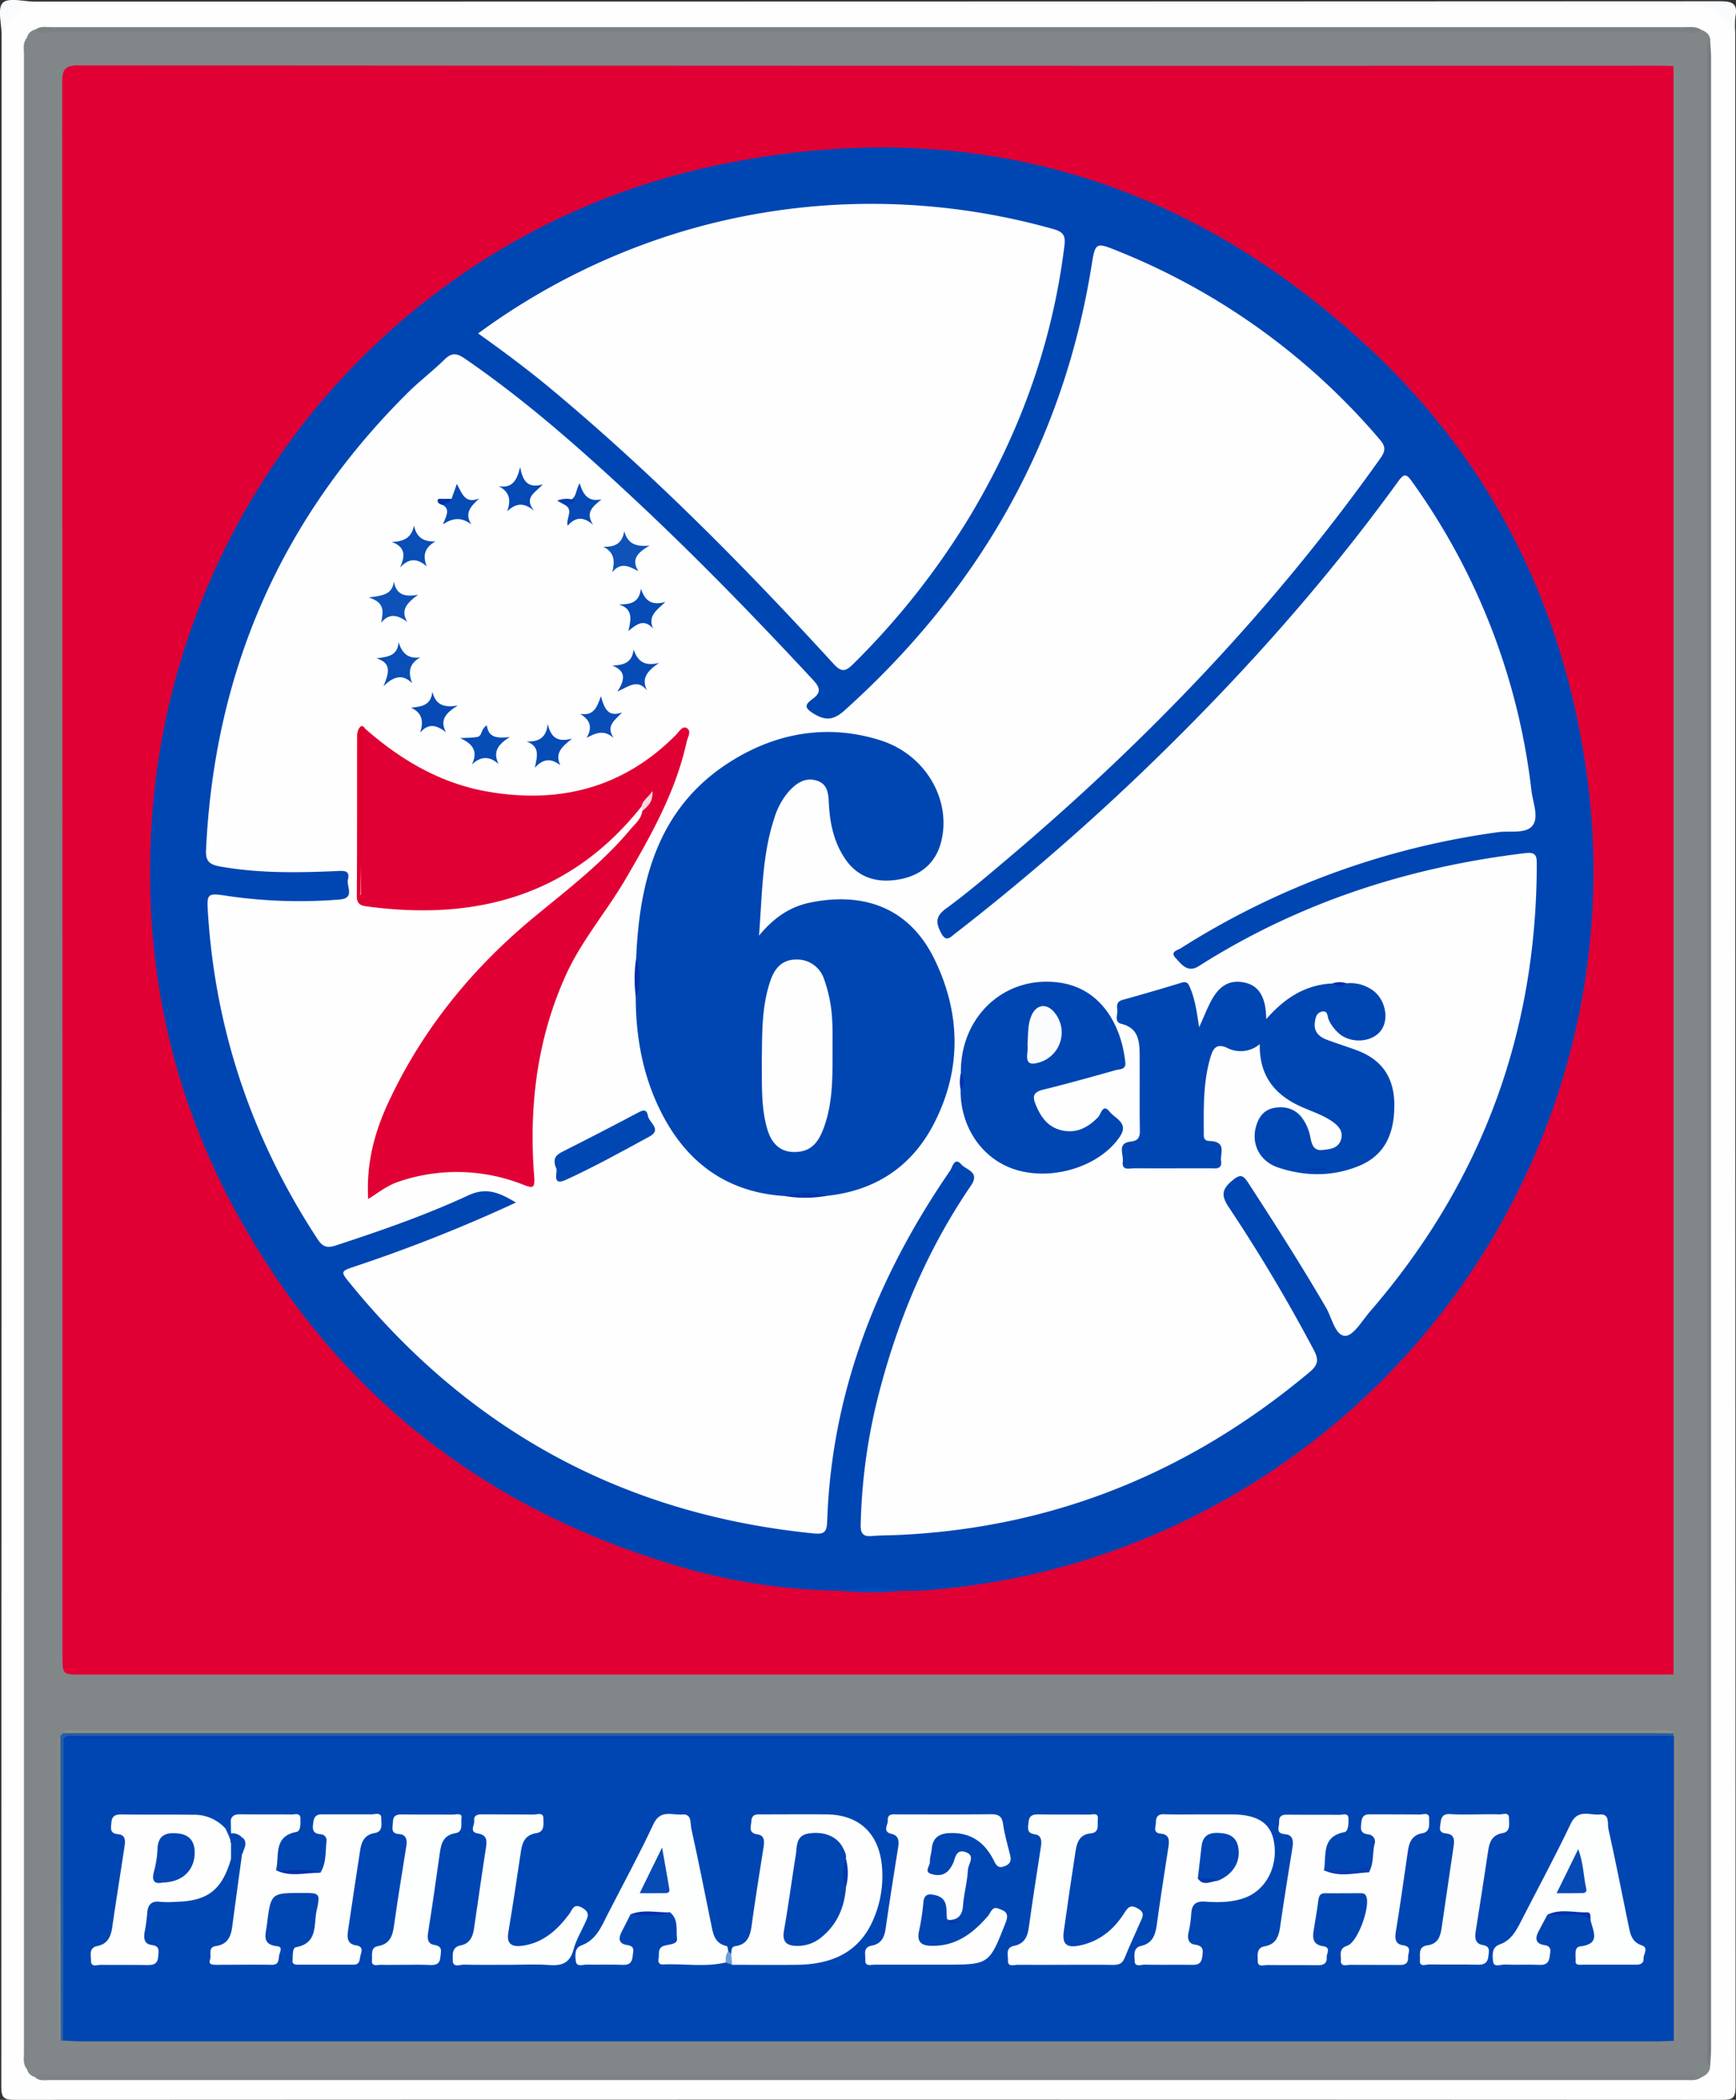 <svg xmlns="http://www.w3.org/2000/svg" viewBox="0 0 620.85 750.68"><rect x="0" y="0" width="620.85" height="750.68" fill="#333333" stroke="none"/><defs><style>.cls-1{fill:#fefefe;}.cls-2{fill:#f9fbfd;}.cls-3{fill:#818689;}.cls-4{fill:#7f8486;}.cls-5{fill:#7f8386;}.cls-6{fill:#7b8083;}.cls-7{fill:#787d80;}.cls-8{fill:#e10034;}.cls-9{fill:#0046b3;}.cls-10{fill:#2360a4;}.cls-11{fill:#878988;}.cls-12{fill:#918d84;}.cls-13{fill:#7f8a8c;}.cls-14{fill:#e5002f;}.cls-15{fill:#004abc;}.cls-16{fill:#fdfefe;}.cls-17{fill:#fdfdfe;}.cls-18{fill:#0040b6;}.cls-19{fill:#083cb0;}.cls-20{fill:#0033ac;}.cls-21{fill:#0032ab;}.cls-22{fill:#0748b4;}.cls-23{fill:#6e9dd7;}.cls-24{fill:#0036ad;}.cls-25{fill:#0037ad;}.cls-26{fill:#074ab5;}.cls-27{fill:#0146b4;}.cls-28{fill:#0038ae;}.cls-29{fill:#074bb5;}.cls-30{fill:#0147b4;}.cls-31{fill:#0d52b8;}.cls-32{fill:#0f52b8;}.cls-33{fill:#0a4eb7;}.cls-34{fill:#094fb7;}.cls-35{fill:#074db6;}.cls-36{fill:#074cb6;}.cls-37{fill:#064bb6;}.cls-38{fill:#094eb7;}.cls-39{fill:#064cb6;}.cls-40{fill:#054ab5;}.cls-41{fill:#dd0026;}.cls-42{fill:#0032ac;}.cls-43{fill:#fcd6de;}.cls-44{fill:#033db0;}.cls-45{fill:#0034ac;}.cls-46{fill:#0241b1;}.cls-47{fill:#0039ae;}.cls-48{fill:#fbfcfd;}</style></defs><title>philadelphia-76ers</title><g id="Layer_2" data-name="Layer 2"><g id="Layer_2-2" data-name="Layer 2"><g id="T1vNaD"><path class="cls-1" d="M620.58,11.58q0,367.16.12,734.32c0,4.22-1,4.78-4.94,4.78q-305.17-.16-610.36,0c-3.9,0-4.94-.56-4.94-4.78Q.65,379.24.58,12.58C2.92,3.68,6.47,1.1,16.44,1.1h426c53.5,0,107,.1,160.49-.1C611.33,1,617.54,3.27,620.58,11.58Z"/><path class="cls-2" d="M620.58,11.58a2.59,2.59,0,0,1-2.3-1.63c-3.23-6.48-8.77-8.41-15.66-8.41q-291.48.08-582.95-.07c-9,0-15.4,2.8-19.09,11.11C.58,8.58-1,3,1,1S8.58.58,12.58.58q301.25,0,602.5-.13c4.7,0,6.43.91,5.55,5.64A30.46,30.46,0,0,0,620.58,11.58Z"/><path class="cls-3" d="M611.61,738.59c-.06,2.06-1.31,3.19-3,3.95q-293,.12-586,0c-3.33,0-6.66,0-10,0a3.81,3.81,0,0,1-3-3q.09-284.05,0-568.12,0-78.94,0-157.9a3.85,3.85,0,0,1,3-2.94q135-.17,270,0,158.48,0,317,0c3,0,6,0,9,.14,1.75.7,3,1.8,3.06,3.86-1,1.71-.5,3.59-.5,5.38q0,356.62,0,713.26C611.09,735,610.59,736.88,611.61,738.59Z"/><path class="cls-4" d="M9.57,13.57c1.65,1.47,1,3.43,1,5.18q0,357.84,0,715.67c0,1.74.67,3.71-1,5.17-1.45-1.72-1-3.8-1-5.75q0-357.25,0-714.52C8.54,17.37,8.11,15.29,9.57,13.57Z"/><path class="cls-5" d="M12.56,742.62c1.45-1.68,3.42-1,5.16-1q292.83,0,585.64,0c1.76,0,3.71-.66,5.21.93-1.74,1.38-3.8,1.06-5.77,1.06h-585C16,743.6,14.1,744.06,12.56,742.62Z"/><path class="cls-6" d="M608.53,10.72c-1.56,1.46-3.49.83-5.26.83q-292.72,0-585.46,0c-1.75,0-3.7.66-5.21-.92,1.75-1.39,3.83-.92,5.79-.92q291.92,0,583.85,0C604.38,9.7,606.6,9.35,608.53,10.72Z"/><path class="cls-7" d="M611.61,738.59c-1.67-1.46-1-3.42-1-5.17q0-356.83,0-713.66c0-1.75-.67-3.71,1-5.18.12,2,.34,4,.34,6q0,356.05,0,712.1C611.93,734.62,611.72,736.6,611.61,738.59Z"/><path class="cls-8" d="M598.52,598.57c-1.67,0-3.34.08-5,.08H29.1c-6.75,0-6.76,0-6.76-6.61q0-281.2-.09-562.42c0-4.53.72-6.25,5.85-6.25q283.22.22,566.42.13c1.33,0,2.66.06,4,.09,1,1.53.52,3.25.52,4.87q0,282.62,0,565.24C599,595.32,599.52,597,598.52,598.57Z"/><path class="cls-9" d="M598.61,729.58c-2.16.06-4.32.18-6.48.18h-563c-2.15,0-4.31-.18-6.47-.27-1.47-1.72-1-3.8-1-5.76q0-48.48,0-97c0-1.8-.35-3.69.72-5.36,2.52-1.87,5.46-1.22,8.23-1.22q90.5-.06,181,0,192.49,0,385,0a2.92,2.92,0,0,1,1.88.53l.25-.08c.63,1.25.38,2.61.38,3.92q0,50.6,0,101.18C599.05,727,599.34,728.35,598.61,729.58Z"/><path class="cls-10" d="M22.72,621.57q0,54-.1,107.92l-.87.07c-1.09-1.12-.63-2.52-.64-3.8q0-50.89,0-101.79c0-1.15-.24-2.35.49-3.39l1-1c1.75-.84,3.61-.42,5.42-.42q282.6,0,565.19,0c1.79,0,3.67-.55,5.36.56-.05.33-.11.65-.16,1a6.33,6.33,0,0,0-.87,0c-2.08.89-4.28.42-6.41.42q-281.26,0-562.53.05C26.65,621.09,24.61,620.58,22.72,621.57Z"/><path class="cls-11" d="M23.91,730.73H597.23v.49H23.73Z"/><path class="cls-12" d="M598.58,619.68c-2.33,0-4.67-.1-7-.1h-563c-2,0-4,0-6,0,1.5-1.6,3.45-.93,5.2-.93q282.83,0,565.65,0C595.19,618.61,597.17,617.9,598.58,619.68Z"/><path class="cls-13" d="M20.72,597.24V24.92h.49V597.44Z"/><path class="cls-13" d="M598.52,598.57q0-111.24,0-222.49,0-176.25,0-352.49c1.73,1.43,1,3.4,1,5.14q0,282.35,0,564.7C599.55,595.17,600.25,597.14,598.52,598.57Z"/><path class="cls-11" d="M21.59,620.58q.07,54.48.16,109c-1.9-1.34-1.13-3.34-1.14-5.06q-.06-49.38,0-98.76C20.61,624,19.94,622,21.59,620.58Z"/><path class="cls-11" d="M598.61,729.58l.06-109c1.4,1.36.89,3.11.89,4.72q0,49.8,0,99.59C599.56,726.49,600.09,728.26,598.61,729.58Z"/><path class="cls-9" d="M300.54,568.68a213.41,213.41,0,0,1-60.46-9.53c-69.15-20.9-121.44-63-156-126.48C60.8,389.82,51.24,343.69,54.18,295,61.12,180.44,143,83.27,255.34,59.29c88.24-18.83,166.81,2.79,233.31,64.19,44.57,41.15,70.38,92.75,78.76,152.74,14.76,105.68-38,209.86-131.81,261.32a255.73,255.73,0,0,1-105.49,31.05c-2.48.18-5,.07-7.48.09Q311.58,568.42,300.54,568.68Z"/><path class="cls-14" d="M596.24,597.44H24.91v-.5H596.45Z"/><path class="cls-15" d="M300.54,568.68a45.37,45.37,0,0,1,22.09,0A108.72,108.72,0,0,1,300.54,568.68Z"/><path class="cls-1" d="M82.54,650.59c.52-1.73,1.76-2,3.43-2,6.11.09,12.22,0,18.33.07,1.16,0,3.07-.67,3.12,1.32,0,1.71.28,4.59-1.42,4.92-8.37,1.61-6,8.55-7.29,13.69,5.22,1.37,10.61-.31,15.84.93,2.22-3.47,1.77-7.48,2.23-11.29a2.18,2.18,0,0,0-2-2.49c-3.2-.24-3.07-2-2.7-4.46.44-2.94,2.31-2.67,4.34-2.66,5.49,0,11,0,16.48,0,1.27,0,3.53-.88,3.45,1.43,0,1.86.75,4.75-2.35,5.25-3.75.61-4.75,3.25-5.23,6.36q-2.16,14.06-4.24,28.11c-.38,2.57-.63,5.18,2.91,5.71,2.32.35,2,1.84,1.55,3.34s-.07,3.54-2.58,3.54c-6.66,0-13.32,0-20,0-.88,0-1.86-.25-1.79-1.25.13-1.78-.14-4.78,1.25-5,7.88-1.44,6.27-8,7.35-13,1.4-6.33,1.16-6.39-5.08-6.39-11.3,0-11.25,0-12.69,11.38-.44,3.46-1.94,7.08,3.73,7.67,2.07.22.87,2.11.66,3.25-.28,1.51,0,3.42-2.62,3.38-6.66-.1-13.32,0-20,0-1.2,0-2.74-.06-2.12-1.76s-.87-4.51,2.08-4.93c4.75-.68,5.55-4.07,6-7.89,1.09-8.31,2.25-16.62,3.37-24.92a8.85,8.85,0,0,0-.11-6.15,4.61,4.61,0,0,0-3.94-1.31C81.47,653.84,82,652.22,82.54,650.59Z"/><path class="cls-1" d="M489.58,669.33c1.8-3.13,1.19-6.76,2-10.1a2.57,2.57,0,0,0-2.06-3.43c-3.34-.33-2.89-2.22-2.62-4.55.34-3,2.32-2.64,4.32-2.63,5.49,0,11,0,16.48.06,1.25,0,3.52-.93,3.41,1.44-.08,1.89.58,4.72-2.47,5.26-3.7.65-4.68,3.26-5.14,6.41-1.4,9.54-2.71,19.09-4.28,28.6-.42,2.52-.3,4.59,2.43,5,3.51.48,1.89,2.63,1.93,4.39.05,2.31-1.24,2.7-3.18,2.68-5.83-.06-11.66,0-17.48-.06-1.26,0-3.49.9-3.38-1.55.09-1.87-.88-4.26,2.29-5.28,3.75-1.22,8.35-14.06,6.76-17.7-.42-1-1.19-1.05-2-1.06-4.16,0-8.33.06-12.49,0-2.07-.05-2.43,1.08-2.65,2.75-.42,3.3-1,6.58-1.53,9.86-.51,3-.78,5.73,3.33,6.35,2.87.43,1.13,2.59,1.22,4,.14,2.11-1.11,2.81-3.16,2.78-6-.09-12,0-18-.08-1.27,0-3.55.94-3.49-1.42,0-1.87-.63-4.71,2.41-5.25,3.83-.67,5-3.15,5.53-6.63,1.38-9.55,2.92-19.07,4.45-28.59.38-2.39.27-4.62-2.65-4.87-3.49-.29-2.06-2.48-2.11-4.29-.09-2.76,1.63-2.71,3.59-2.69,6,.06,12,0,18,.06,1.14,0,3.1-.82,3.2,1.18.09,1.74,0,4.74-1.39,5-8.41,1.59-6.42,8.38-7.37,13.72C478.81,669.93,484.25,668.46,489.58,669.33Z"/><path class="cls-1" d="M261.47,698.48c.24-1.07-.1-2.52,1.53-2.75,4.39-.62,5.31-3.73,5.83-7.49,1.3-9.39,2.8-18.75,4.28-28.11.31-2,.21-4-2.09-4.33-3.57-.48-2.42-2.8-2.3-4.8.18-2.75,2.21-2.37,4-2.37,7.66,0,15.33-.08,23,0,11.47.15,18.55,6.75,19.66,18.28a38.9,38.9,0,0,1-3.13,19.49c-5.14,11.78-15,15.8-27,16-7.83.1-15.66,0-23.48,0A2.59,2.59,0,0,1,261.47,698.48Z"/><path class="cls-1" d="M338.7,686.09c-.46-3.29.68-7.36-4.11-8.56-2.36-.59-4.13-.55-4.37,2.72a84.3,84.3,0,0,1-1.6,10.35c-.72,3.57.91,4.93,4.2,5,8.84.33,15.06-4.34,20.49-10.63,1-1.13,1.48-3.49,3.58-2.72s4.23,1.33,2.82,4.91c-5.95,15.13-5.8,15.19-21.88,15.19-8.33,0-16.66,0-25,0-1.29,0-3.52.79-3.35-1.61.12-1.84-1.05-4.57,2.31-5.2s4.49-2.93,4.94-6.06c1.4-9.72,2.94-19.42,4.48-29.12.35-2.2.19-4.16-2.31-4.74-3.48-.82-1.31-3.16-1.4-4.81-.14-2.59,1.9-2.18,3.52-2.18,11.16,0,22.32.06,33.49-.06,2.66,0,3.82.75,4.22,3.52.55,3.77,1.63,7.46,2.54,11.17.46,1.89.07,3.05-1.93,3.87s-2.91.06-3.77-1.72c-3.08-6.32-7.82-10.17-15.25-10.11-4.08,0-6.77,1.34-7.12,5.81-.12,1.48-.7,3-.62,4.42s-2.11,3.53.26,4.33,5,.76,6.79-1.69a14,14,0,0,0,1.05-1.69c1.05-2,1-5.62,4.67-4.36s.91,4.28.8,6.33c-.21,4.31-1.44,8.55-1.75,12.86-.25,3.49-1.83,5-5.12,5.1C338.91,686.65,338.7,686.55,338.7,686.09Z"/><path class="cls-16" d="M553.39,684.5q-1.62,3-3.23,6.1c-1.27,2.42-.9,4.28,2.06,4.73s2.22,2.26,2,4.09c-.26,2.21-1.3,3.12-3.62,3-4.16-.17-8.34.06-12.49-.11-1.44-.06-3.9,1.21-4.15-1.16-.22-2.06-.55-5,2.32-6,4-1.4,5.83-4.66,7.6-8.13,6-11.71,12.24-23.26,17.89-35.11,2.55-5.34,6.75-2.91,10.31-3.24,3.75-.36,2.72,3.27,3.13,5.11,2.55,11.35,4.77,22.78,7.13,34.17.64,3.07,1,6.2,4.77,7.49,2.63.88.59,3.16.67,4.79s-1.07,2.14-2.62,2.13c-6.33,0-12.66,0-19,0-1.08,0-2.8.38-2.68-1.29.13-1.83-.68-5,1.61-5.23,7.53-.9,4.65-5.42,3.74-9.37-.93-1-1.17-2.65-3.17-2.46C561.59,684.41,557.45,683.53,553.39,684.5Z"/><path class="cls-1" d="M82.61,664.57c-3.25,11.2-8.41,15.14-20.13,15.33a31.82,31.82,0,0,1-5,0c-3.15-.45-4.59.83-4.82,3.92a59.45,59.45,0,0,1-.94,6.91c-.44,2.29,0,4.27,2.45,4.57,3.07.38,2.57,2.05,2.4,4.19-.22,2.83-1.84,3-4.06,3-5.49-.09-11,0-16.46-.08-1.26,0-3.49,1-3.5-1.39,0-1.9-.89-4.68,2.2-5.31,3.81-.78,4.9-3.42,5.4-6.81,1.38-9.52,2.91-19,4.34-28.55.3-2,.62-4.37-2.22-4.63-3.2-.3-2.58-2.27-2.42-4.26.19-2.39,1.57-2.84,3.72-2.81,8.48.12,17,0,25.44.11a15,15,0,0,1,11.57,4.87c2,.82,1.1,2.9,1.89,4.25a.54.54,0,0,0,.1.76A8.47,8.47,0,0,1,82.61,664.57Z"/><path class="cls-1" d="M429.88,648.63c3.67,0,7.33,0,11,0,9,.15,13.53,3.17,14.71,9.68,1.58,8.76-2.72,17.24-10.26,20.08-4.62,1.74-9.49,1.76-14.3,1.43-3.42-.24-4.8,1-5,4.28a42.29,42.29,0,0,1-1,6.89c-.48,2.2.16,3.89,2.29,4.2,3,.44,3,1.75,2.65,4.34-.43,2.86-1.94,2.91-4.08,2.88-5.5-.06-11,.05-16.49-.07-1.27,0-3.55,1-3.61-1.26-.05-1.88-.66-4.75,2.2-5.39,4.28-1,5.21-4,5.72-7.68,1.27-9.24,2.73-18.44,4.14-27.66.36-2.33.44-4.53-2.64-4.82s-1.83-2.42-1.82-4.06c0-2,.81-3,3-2.89C420.89,648.73,425.39,648.63,429.88,648.63Z"/><path class="cls-16" d="M225.49,684.37c-1.05,2.06-2.07,4.14-3.15,6.19-1.26,2.38-1.11,4.33,1.91,4.76s2.18,2.25,2,4c-.19,2.16-1.07,3.21-3.48,3.1-4.32-.18-8.65,0-13-.09-1.34,0-3.51.93-3.81-1.1s-.53-4.84,1.84-5.71c5.54-2,7.32-6.9,9.66-11.45,5.46-10.64,11.18-21.16,16.25-32,2.48-5.31,6.63-3.09,10.22-3.41s2.88,3.1,3.3,5c2.47,11.2,4.72,22.45,7,33.7.73,3.61,1.1,7.39,5.71,8.38.28.06.34,1.13.51,1.73-.56,1.31.55,3-.89,4.09-7.46,1.78-15,.35-22.54.72-1.28.06-1.72-.81-1.5-2,.32-1.67-.48-3.86,1.89-4.65,1.81-.6,5-.42,4.71-2.63-.39-3.15.64-7-2.62-9.43C234.91,684.72,230.15,683.5,225.49,684.37Z"/><path class="cls-16" d="M380.92,702.4c-5.67,0-11.33.06-17,0-1.27,0-3.53.89-3.43-1.51.08-1.85-1.06-4.64,2.21-5.28,3.52-.7,4.75-3.11,5.21-6.4,1.37-9.73,2.85-19.44,4.37-29.14.32-2.08.11-4-2.13-4.3-3.13-.44-2.5-2.27-2.32-4.31.21-2.43,1.47-2.88,3.65-2.83,6,.12,12,0,18,.08,1.24,0,3.51-.85,3.14,1.73-.26,1.84.8,4.7-2.64,5-3.8.34-4.84,3.16-5.31,6.25q-2.21,14.29-4.21,28.61c-.65,4.57.84,6.12,5.38,5.26,7.32-1.39,12.64-5.83,16.46-12,1.59-2.57,2.88-2.41,5.09-1,1.77,1.16,1.42,2.31.78,3.77-2,4.55-4.11,9.08-6,13.69-.85,2.12-2.27,2.45-4.29,2.42C392.24,702.34,386.58,702.4,380.92,702.4Z"/><path class="cls-16" d="M182.34,702.4c-5.49,0-11,.08-16.48-.06-1.39,0-3.87,1.19-3.94-1.45,0-2-.48-4.82,2.91-5.45,3.06-.57,4.25-3,4.66-5.78,1.46-9.7,2.77-19.41,4.3-29.09.42-2.68.36-4.57-2.87-5.12s-1.18-2.86-1.34-4.41c-.21-2,1-2.45,2.81-2.43,6.15.06,12.31,0,18.47.07,1.25,0,3.51-.92,3.47,1.39,0,1.89.54,4.8-2.45,5.25-3.94.58-5.08,3.09-5.58,6.51-1.44,9.71-2.91,19.4-4.52,29.08-.79,4.71,2.1,5.13,5.34,4.64,7.21-1.1,12.22-5.62,16.42-11.25,1.16-1.55,1.58-4.14,4.81-2.21,2.83,1.7,1.83,3.31.93,5.28-1.44,3.18-3.3,6.25-4.17,9.58-1.29,4.91-4.27,5.88-8.8,5.53S187,702.4,182.34,702.4Z"/><path class="cls-17" d="M528.19,648.63c2.66,0,5.34-.12,8,0,1.24.09,3.51-1.06,3.48,1.38,0,1.91.68,4.8-2.32,5.32-3.76.66-4.67,3.17-5.14,6.35q-2.18,14.55-4.5,29.06c-.37,2.31.09,4.18,2.52,4.58,2.85.45,2.26,2.23,2.07,4-.23,2.19-1.28,3.11-3.61,3.05-5.82-.14-11.65,0-17.47-.11-1.21,0-3.57,1.1-3.41-1.38.14-2-.8-5,2.73-5.45s4.57-3,5-6c1.46-9.7,2.81-19.42,4.28-29.12.36-2.36.48-4.54-2.55-4.84s-2.28-2.07-2.06-3.94c.25-2.19,1.12-3.19,3.5-3C521.86,648.78,525,648.63,528.19,648.63Z"/><path class="cls-16" d="M144.77,702.4c-2.82,0-5.66.08-8.48,0-1.29,0-3.51.81-3.27-1.67.17-1.76-.61-4.51,2.11-5,4.42-.76,5.28-3.74,5.81-7.49,1.34-9.53,2.89-19,4.42-28.55.36-2.2-.35-3.87-2.5-4-3.26-.26-2.41-2.14-2.36-4.17.06-2.58,1.35-2.91,3.48-2.88,6,.09,12,0,18,.07,1.12,0,3.36-.75,3.07,1.19s.76,5-2.19,5.46c-4.29.72-5.08,3.63-5.57,7.11-1.33,9.39-2.66,18.77-4.14,28.14-.35,2.24-.36,4.29,2.18,4.69,3.18.5,2.32,2.4,2.16,4.36-.19,2.46-1.56,2.91-3.7,2.82C150.77,702.3,147.77,702.4,144.77,702.4Z"/><path class="cls-18" d="M22.72,621.57c1.1-1.51,2.73-1,4.15-1q285.34,0,570.68,0c-1.5,1.59-3.45.93-5.2.93Q307.53,621.6,22.72,621.57Z"/><path class="cls-19" d="M489.58,669.33c-5.38.3-10.83,1.85-16.07-.76,5-1.05,10.47,2.16,15.33-1.7C489.54,666.31,489.3,668.46,489.58,669.33Z"/><path class="cls-20" d="M553.39,684.5c4.64-2.26,9.55-.72,14.32-.85,1.41,0,1,1.77,1.13,2.84-2.92-3-6.66-1.65-10.1-1.89C557,684.47,555.17,684.53,553.39,684.5Z"/><path class="cls-21" d="M114.55,669.52c-5.29-.12-10.69,1.64-15.84-.93C104,669.08,109.37,667.53,114.55,669.52Z"/><path class="cls-21" d="M225.49,684.37c4.61-1.89,9.38-.62,14.07-.71C235,685.33,230.2,684.56,225.49,684.37Z"/><path class="cls-22" d="M82.49,657.82l-1.89-4.25,1.94-3,.09,4.85Z"/><path class="cls-23" d="M259.62,701.62c-.14-1.46-.18-2.89.89-4.09l1,1c.11,1.29.21,2.58.32,3.87Z"/><path class="cls-22" d="M86.57,656.75c2.38,2,.58,4.09.11,6.15Q86.64,659.83,86.57,656.75Z"/><path class="cls-22" d="M82.61,664.57c0-2,0-4,0-6A4.56,4.56,0,0,1,82.61,664.57Z"/><path class="cls-24" d="M338.7,686.09a.61.61,0,0,1,.59.33l4.22.55C341.07,687.67,339.57,688.18,338.7,686.09Z"/><path class="cls-1" d="M184.52,429.9c-6-3.59-10.53-5.55-17-2.58C152.18,434.43,136.13,440,120,445.27c-3.06,1-4.65.43-6.44-2.31C90.44,407.7,77.19,369.12,74.41,327c-.52-7.89-.47-7.85,7.57-6.62a178.07,178.07,0,0,0,39.36,1.2c5.82-.41,2.47-4.7,3.1-7.18.82-3.3-1.52-3.13-3.92-3-14,.6-27.94.84-41.83-1.64-3.78-.68-5.24-1.9-5-6,3-63.89,26.84-118.51,72.34-163.55,4.14-4.09,8.82-7.64,13-11.73,2.58-2.56,4.46-2.17,7.23-.27,21.22,14.57,40.47,31.49,59.27,49,22.71,21.11,44.29,43.32,65.37,66,2.66,2.87,2.56,4.56-.25,6.62s-3.15,3.15.39,5.32c4.49,2.73,7.33,2.13,11.14-1.3,47.58-42.81,77.9-95.15,88.16-158.66,1.39-8.62,1.41-8.71,9.68-5.35a240.7,240.7,0,0,1,93.51,67.37c2.23,2.6,1.86,4.21.05,6.75-38.05,53.57-83.08,100.62-133.18,143-7.26,6.13-14.49,12.31-22.15,17.9-3.84,2.81-3.53,5.16-1.66,8.71,1.75,3.32,3.17,1.59,4.91.24a853,853,0,0,0,65.51-56.38C441,244.94,472.49,210.13,500.11,172c2-2.76,2.87-2.65,4.81.08a235.46,235.46,0,0,1,42.77,110.52c.5,4.28,2.78,9.56.36,12.58s-8.08,1.72-12.32,2.32A283,283,0,0,0,422.28,339c-1.11.7-3.95,1.2-1.87,3.44s4.31,5.5,8.34,2.93a256.43,256.43,0,0,1,33.85-18.13c26.51-11.79,54.28-18.83,83-22.27,4-.48,4,1.44,4,4.22Q549.41,400.1,490,468.82c-2.83,3.26-6,8.8-8.94,8.73-3.54-.07-4.71-6.46-6.85-10.12-8.82-15.1-18.21-29.83-27.74-44.49-1.88-2.89-2.88-3.34-5.78-.9-3.8,3.18-4,5.44-1.18,9.62a586.56,586.56,0,0,1,30.37,51c1.85,3.49,1.46,5.34-1.47,7.8-42.48,35.61-91.11,55.63-146.67,58.26-3.32.16-6.66.12-10,.4-3,.25-4-.86-3.93-3.95a204.81,204.81,0,0,1,6.72-47.82c6.87-26.29,17.33-51,32.7-73.49,3.38-4.94-1.7-5.61-3.4-7.56-2.52-2.88-3.21,1-4,2.13-26,37.8-42.44,79-44,125.38-.14,3.77-.9,4.76-4.79,4.38-67.76-6.73-122.94-36.7-165.87-89.42-3.47-4.26-3.46-4.28,2-6.11A550.2,550.2,0,0,0,184.52,429.9Z"/><path class="cls-1" d="M171,119.2A239.91,239.91,0,0,1,238.6,84.44a235.87,235.87,0,0,1,73.17-11.56,238.94,238.94,0,0,1,65.05,9.05c3.48,1,4.29,2.34,3.86,5.84-4.22,34.38-15.63,66.24-33.3,95.93a273,273,0,0,1-42.21,53.65c-2.88,2.88-4.34,3-7.2-.18-31.73-34.66-64.74-68-100.91-98.14C188.76,132.12,180.1,125.68,171,119.2Z"/><path class="cls-9" d="M302.55,674.57c-.51,7.28-3.18,13.53-9,18.16a13.21,13.21,0,0,1-8.33,2.92c-3.6,0-5.6-1.17-4.85-5.43,1.58-9,2.78-18.07,4.23-27.09.51-3.11-.08-6.93,4.62-7.67,5.3-.83,10,.93,12.12,4.9.68,1.29,1.47,2.64,1.17,4.25C302.4,667.93,302.35,671.25,302.55,674.57Z"/><path class="cls-25" d="M302.55,674.57a11.66,11.66,0,0,1,0-10A19.44,19.44,0,0,1,302.55,674.57Z"/><path class="cls-26" d="M556.69,676.81c2.81-5.73,5.11-10.42,7.72-15.72,1.92,4.92,1.86,9.59,2.86,14,.42,1.87-1.11,1.66-2.2,1.68C562.61,676.84,560.15,676.81,556.69,676.81Z"/><path class="cls-27" d="M58.12,673c-3.15.65-3.93-.79-3-4.13a36.1,36.1,0,0,0,1.2-7.88c.21-5.05,3.14-6,7.41-5.54s6,3.12,5.89,7.18C69.43,668.81,65.07,672.87,58.12,673Z"/><path class="cls-27" d="M428.37,671.52c.44-3.76.9-7.51,1.31-11.27s2.32-5.13,6-5,6.48,1.18,7.18,5.26c.87,5.13-1.89,9.61-7.31,11.83C433.22,671.43,430.63,672.84,428.37,671.52Z"/><path class="cls-28" d="M428.37,671.52c2.36.44,4.93-.74,7.15.87C433.09,672.46,430.42,674.53,428.37,671.52Z"/><path class="cls-29" d="M228.78,676.8c2.74-5.58,5-10.26,8-16.33,1,5.88,1.88,10.38,2.6,14.91.23,1.47-1,1.4-2,1.41C234.82,676.83,232.21,676.8,228.78,676.8Z"/><path class="cls-9" d="M227.52,342.58c1.16-28.81,8.42-55,34.84-71,16.21-9.85,34.28-12.78,52.73-6.85,15.94,5.13,25.14,21.16,21.57,35.9-1.89,7.82-7.21,12.26-14.82,13.7s-14.64-.22-19.42-7.05c-4-5.76-5.54-12.39-5.95-19.31-.22-3.51-.09-7.45-4.15-8.83-4.35-1.48-7.69.91-10.47,4.09a26.2,26.2,0,0,0-4.91,9.19c-4.39,13.23-4.32,27-5.49,42.06,5.4-6.57,11.24-10.35,18.18-11.79,17.91-3.72,35.15.75,44.66,20.42s9.64,40-.76,59.48c-8,14.9-21,23.19-38,24.93-5-.07-10-.19-15,.05-18.67-1.2-32.65-10.1-42-26.13-8-13.8-11.12-28.95-11.17-44.8C227.64,352,227.68,347.27,227.52,342.58Z"/><path class="cls-8" d="M229.47,288.25c-25.32,31.89-59,41-97.86,35.83-2.32-.31-4-.58-4-3.71.14-19.28.06-38.57.11-57.86a8,8,0,0,1,.71-2.27,2.35,2.35,0,0,1,.61,1.32c-.1,19.28.14,38.56-.14,57.84,0,.14-.17.28-.26.42l.41,0q0-27.72,0-55.44c0-1.49-.16-3.05,1.5-3.91,12.84,11.27,27.17,19.71,44.26,22.6,25.6,4.33,48.19-1.51,66.84-20.26,1.13-1.14,2.35-3.35,3.85-2.57,2,1,.44,3.28.08,4.91-3.89,17.82-12.71,33.44-21.79,49-6.8,11.64-15.75,22-21.35,34.28-10.44,23-13.33,47.23-11.4,72.14.36,4.59-.7,4.18-4.06,2.89a64.44,64.44,0,0,0-44.48-1c-3.78,1.24-6.9,3.7-10.81,6.18-.79-12.91,2.35-24.17,7.38-34.9,12.27-26.22,30.23-48.06,52.52-66.36,11.83-9.73,24-19.07,33.88-30.9,1.67-2,3.88-3.71,4.23-6.57.12-.49.38-.92.53-1.39s.77-.86.63-1.5A2.91,2.91,0,0,1,229.47,288.25Z"/><path class="cls-9" d="M481.58,351.53a13.42,13.42,0,0,1,8.17,1.75c5.12,2.62,7.31,10,4.47,14.62-2.69,4.39-10,5.43-14.72,2.07a14.43,14.43,0,0,1-4.3-5.41c-.58-1.11-.16-3.5-2.55-2.88-1.93.49-2.24,2.3-2.43,4-.36,3.23,1.59,5,4.27,6,3.73,1.41,7.56,2.56,11.28,4,8.8,3.42,12.89,10,12.89,19.35,0,9.72-3,17.8-12.62,21.77-9.46,3.88-19.23,3.79-28.82.62-6.69-2.21-9.75-8.32-8.06-14.6,1-3.68,3.06-6.3,7-6.83s7.23.55,9.66,3.84a17.25,17.25,0,0,1,2.83,6.88c.51,2.46,1.16,4.73,4.28,4.4,2.63-.28,5.56-.5,6.61-3.56.95-2.78-.57-4.83-2.74-6.39-3.41-2.46-7.41-3.73-11.21-5.41-9.54-4.2-15.28-11-15.05-22.49a10.56,10.56,0,0,1-11.73,1.33c-3.51-1.62-4.88,0-5.79,3-2.84,9.22-2.53,18.73-2.51,28.22,0,2.42,1.84,2,3.13,2.16,4.89.71,2.71,4.47,3.05,7,.45,3.32-2.11,2.68-4,2.68-9,0-18,.05-27,0-1.76,0-4.58,1-4.14-2.45.32-2.53-2.16-6.53,2.81-7.09,2.84-.32,3.34-1.64,3.29-4.21-.15-9,0-18-.08-27-.05-4.79-.47-9.39-6.49-10.87-2.78-.68-1.25-3.37-1.51-5.15-.22-1.5-.11-2.88,1.92-3.44,7.06-1.94,14.08-4,21.09-6.14,2.11-.65,2.53.61,3.15,2.09,1.79,4.28,2.31,8.86,3.13,13.84,1.61-3.54,2.84-6.77,4.48-9.78,3-5.41,6.8-7.29,11.81-6.18,4.57,1,7,4.4,7.56,10.42.06.64.08,1.29.16,2.62,6.51-7.47,14-12.31,23.66-12.73A4.94,4.94,0,0,0,481.58,351.53Z"/><path class="cls-9" d="M343.63,383.61c-.23-20.43,15.92-35.15,35.43-32.31,14.74,2.14,22,15.22,23.39,28.53.28,2.63-2,2.34-3.36,2.72-8.62,2.43-17.26,4.84-26,7-3.21.79-4,2.09-2.78,5.13,1.83,4.55,4.39,8.29,9.47,9.42,5.25,1.17,9.3-1,12.93-4.72,1-1,1.7-5.07,4.07-2,1.9,2.43,7,4,3.79,8.85-7,10.57-23.72,16-37.11,12-12-3.61-20-15.09-19.93-28.56A7.86,7.86,0,0,0,343.63,383.61Z"/><path class="cls-30" d="M198.79,417.39c-1.25-3.39.23-4.59,2.4-5.69Q214.51,405,227.72,398c1.77-.93,3.5-2,4,.92.41,2.42,5.13,4.88.58,7.36-9.89,5.39-19.78,10.87-30,15.54C196.82,424.29,199.87,418.31,198.79,417.39Z"/><path class="cls-31" d="M140.85,207.86c.81,4.37,3.32,5.72,8.66,4.77-4.12,3-6.33,5.55-3.86,9.65-3.3-2.28-6.26-3.36-9.32.31.59-3.61,1.7-7.1-4.46-9C136.82,212.94,140.33,212.58,140.85,207.86Z"/><path class="cls-32" d="M215.79,195.44c4.15.17,6.75-1.13,7.46-5.56,1.11,4,3.55,5.78,9.05,5.14-4.64,2.73-6.52,5.13-4,9.17-3.29-1.75-6.34-3.4-9.35.39C219.92,200.76,219.89,197.58,215.79,195.44Z"/><path class="cls-33" d="M155.74,193.55c-3.84,2.14-4.67,5-3.13,8.95-3.28-2.93-6.28-3.13-9.59.43,2-4.23,2-7.31-2.86-9.2,4.39-.11,7.07-1.59,7.9-5.86C148.92,192.07,151.44,193.77,155.74,193.55Z"/><path class="cls-34" d="M150.33,235c-4.08,2.27-4.41,5.36-2.94,9.22-3.23-3.13-6.23-2.79-10.23,1.07,2-4.82,2.94-8.28-2.52-9.93,4-.57,7.51-.79,7.92-5.79C143.79,233.62,146,235.61,150.33,235Z"/><path class="cls-35" d="M174.11,259.31c.6,4.49,3.66,4.64,8.21,4.19-4.33,2.65-6.12,5.39-4,9.62-3.33-2.91-6.31-2.81-9.55.16,2-4.16,1-7.1-4.21-9.41,3-.17,4.53-.13,6-.38C172.64,263.16,171.84,260.59,174.11,259.31Z"/><path class="cls-36" d="M231.38,246.83c-3.37-4.26-6.46-1.41-10.58.38,2.87-4.37,3-7.36-1.81-9.29,4.25-.12,7.07-1.13,7.6-5.66C228,236,230,238.35,235.67,237,231.25,240,229.35,242.62,231.38,246.83Z"/><path class="cls-37" d="M233.55,224.67c-3.23-3.52-5.72-1.65-8.81.89,1-4.27,1.68-7.84-3.37-9.5,4.4.1,7.3-.88,7.84-5.59,1.34,3.88,3.4,6.22,8.76,4.72C234.76,218.21,231.61,220.21,233.55,224.67Z"/><path class="cls-38" d="M207.47,255.18c4.69.85,6.05-2.16,7.42-6.31,1.27,4.29,2.39,7.65,7.59,5.82-2.64,2.87-5.95,4.76-3,9.16-3.44-3.09-6.34-1.87-9.7-.08C212,260,211.1,257.42,207.47,255.18Z"/><path class="cls-26" d="M163.71,252.23c-4.57,2.79-6.45,5.36-4.22,9.51-3.21-2.39-6.07-3.48-9.21.13,1.24-3.93.81-7-3.27-8.87,3.7-.4,7.14-.76,7.6-5.72C155.71,251.56,158.22,253.18,163.71,252.23Z"/><path class="cls-39" d="M188.33,265.09c4.62.13,7.11-1.56,7.53-6.25,1.1,4.2,2.89,6.76,8.77,5.21-3.93,3-6.24,5.38-4.23,9.51-3.09-2.33-5.82-2.68-9.14.9C192.23,270.19,193.08,266.8,188.33,265.09Z"/><path class="cls-40" d="M191,182.59c-3.65-3.07-6.51-2.76-9.62.23,1.41-3.9,1-6.92-3-9,4.82.77,6.49-2,7.64-6.85.94,5.06,2.69,7.69,8.1,6.22C191.4,176.16,187.2,177.81,191,182.59Z"/><path class="cls-26" d="M204.44,178.51c1.85-1.25,1.49-3.6,2.88-5.74,1.16,3.9,2.94,6.84,7.78,5.73-2.78,2.45-6,4.44-3,9.1-3.48-3-6.28-2.84-9.1.35-.67-2.76,2.1-5.33-.67-7.27C202.39,179.33,204.23,179.71,204.44,178.51Z"/><path class="cls-29" d="M161.49,178.33l1.89-5.34c1.86,3.38,2.9,7.33,8.05,5.18-3,2.79-5.46,5.15-2.87,9.3-3.13-2.35-6.14-2.7-10.16,0,1.18-3,2.65-5.23.09-6.89C158.77,178.91,160.86,179.58,161.49,178.33Z"/><path class="cls-41" d="M130.6,260.5a10.14,10.14,0,0,0-1,5.29c0,18.71,0,37.43-1.09,56.15v-61.7C129.34,259,130,259.67,130.6,260.5Z"/><path class="cls-42" d="M227.52,342.58a19.1,19.1,0,0,1-.08,14.05A47.27,47.27,0,0,1,227.52,342.58Z"/><path class="cls-25" d="M280.59,427.56a24.42,24.42,0,0,1,15-.05A43.2,43.2,0,0,1,280.59,427.56Z"/><path class="cls-43" d="M229.47,288.25c.28-2.18,2.3-3,3.87-5.51.28,4-1.7,5.54-3.59,7.14Z"/><path class="cls-44" d="M204.44,178.51c.29.31,2.1-.12.58,1.05a10.91,10.91,0,0,1-2.66,1.12L199.28,179A8.5,8.5,0,0,1,204.44,178.51Z"/><path class="cls-45" d="M161.49,178.33c-.48,1.45-1.92,1.63-3,2.29-.91-.3-2.08-.71-2-1.68s1.31-.54,2-.59C159.52,178.29,160.51,178.33,161.49,178.33Z"/><path class="cls-20" d="M343.63,383.61a4.55,4.55,0,0,1-.06,6A13.67,13.67,0,0,1,343.63,383.61Z"/><path class="cls-20" d="M481.58,351.53c-1.67,1.56-3.34,1.57-5,0A7.72,7.72,0,0,1,481.58,351.53Z"/><path class="cls-1" d="M272.45,379c.16-9.1-.2-19.12,3.19-28.73,1.52-4.29,4.29-7.27,9.07-7.24a10.1,10.1,0,0,1,10,7,47.71,47.71,0,0,1,1.88,6.69c1.41,6.39,1.14,12.93,1.15,19.39,0,9.11.1,18.32-3.14,27.09-1.55,4.2-3.73,7.89-8.75,8.52-5.91.74-9.8-2.06-11.57-8.51C272.13,395.51,272.54,387.66,272.45,379Z"/><path class="cls-46" d="M271.31,363.88v29.61h-.5V363.76Z"/><path class="cls-47" d="M466.68,417.82h7.73v.44h-7.73Z"/><path class="cls-48" d="M367.47,373.13c.29-3.29,0-6.67,1.31-9.8,1.59-4,5-4.8,7.76-2a11.15,11.15,0,0,1-4.62,18.4c-4,1.27-5,.11-4.47-3.64A21.16,21.16,0,0,0,367.47,373.13Z"/></g></g></g></svg>